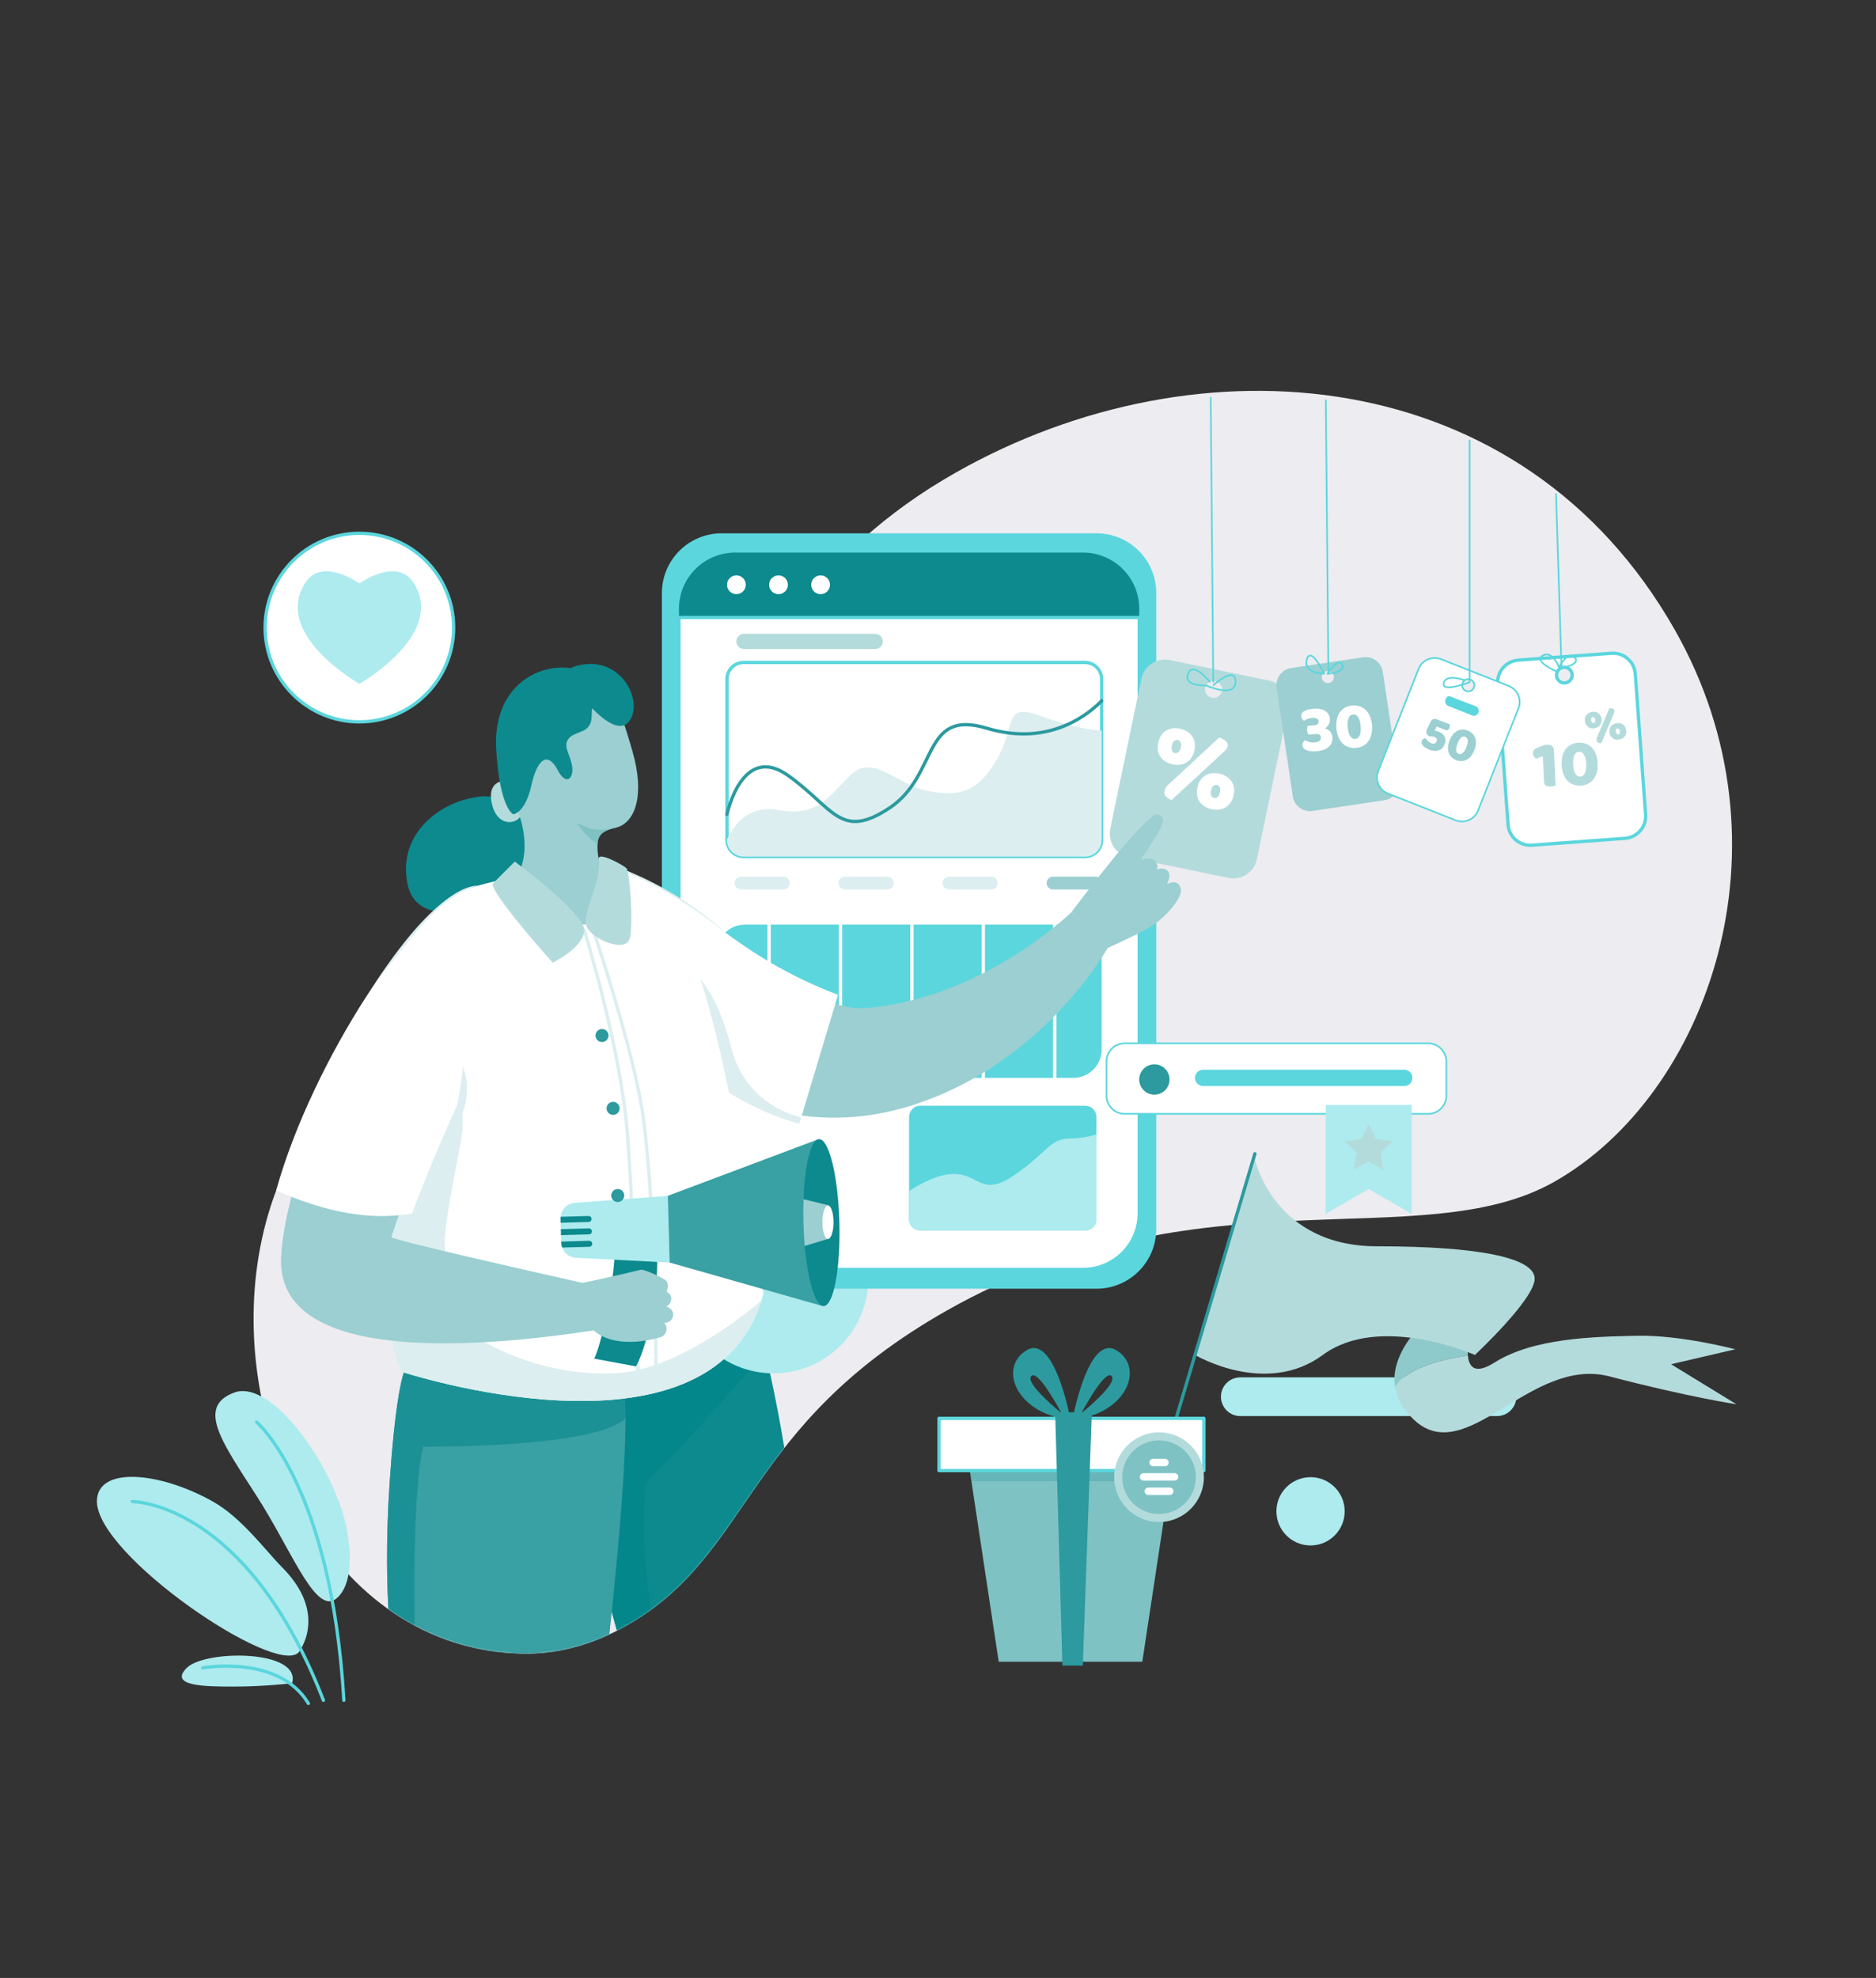 <?xml version="1.0" encoding="UTF-8"?> <svg xmlns="http://www.w3.org/2000/svg" width="1802" height="1900" viewBox="0 0 1802 1900" fill="none"><rect x="0" y="0" width="1802" height="1900" fill="#333333" stroke="none"/><path d="M502.402 1588.37C408.112 1586.68 335.64 1531.03 291.7 1453.47C212.756 1314.11 219.177 1089.58 400.344 986.935C474.951 944.669 608.204 935.451 611.064 933.829C696.166 885.618 641.406 610.694 918.277 453.834C1150.64 322.187 1461.91 345.842 1608.99 605.452C1726.13 812.198 1640.23 1051.78 1492.93 1135.23C1364.61 1207.93 1152.73 1121.06 909.319 1258.96C713.165 1370.1 723.035 1492.8 601.503 1561.65C571.175 1578.84 537.515 1589 502.402 1588.37Z" fill="#EDECF0"></path><mask id="mask0_354_27796" style="mask-type:alpha" maskUnits="userSpaceOnUse" x="243" y="375" width="1421" height="1214"><path d="M502.402 1588.37C408.112 1586.68 335.639 1531.02 291.699 1453.47C212.755 1314.11 219.176 1089.58 400.344 986.931C474.95 944.665 608.203 935.447 611.064 933.825C696.166 885.614 641.406 610.691 918.277 453.83C1150.64 322.184 1461.91 345.838 1608.99 605.449C1726.13 812.194 1640.23 1051.77 1492.93 1135.23C1364.61 1207.92 1152.73 1121.06 909.319 1258.96C713.165 1370.09 723.035 1492.79 601.503 1561.65C571.175 1578.84 537.514 1589 502.402 1588.37Z" fill="#EDECF0"></path></mask><g mask="url(#mask0_354_27796)"><path d="M771.233 1599.24L636.414 1596.01L600.774 1595.15C600.774 1595.15 551.283 1426.4 543.429 1347.84C646.435 1268.06 717.72 1234.21 717.72 1234.21C717.72 1234.21 725.337 1257.84 734.829 1297.97C750.498 1364.16 771.233 1475.25 771.233 1599.24Z" fill="#0C8A8E"></path><path d="M636.414 1596L600.774 1595.14C600.774 1595.14 551.283 1426.39 543.429 1347.83C646.435 1268.06 717.72 1234.21 717.72 1234.21C717.72 1234.21 725.337 1257.84 734.829 1297.96C710.819 1327.25 670.429 1374.34 619.875 1424.91C614.726 1501.14 626.61 1560.64 636.414 1596Z" fill="#04878B"></path><path d="M582.068 1599.24H378.859C378.859 1599.24 366.532 1538.8 374.378 1422.78C378.831 1356.87 384.368 1328.79 388.319 1316.83C391.329 1307.73 393.417 1307.96 393.417 1307.96C393.417 1307.96 541.919 1303.19 586.236 1323.95C592.5 1326.89 596.685 1330.34 598.073 1334.38C599.821 1339.47 600.628 1349.41 600.758 1362.59C601.446 1433.82 582.068 1599.24 582.068 1599.24Z" fill="#39A0A3"></path><path d="M406.594 1389.68C395.477 1431.9 398.095 1561.71 399.108 1599.24H378.859C378.859 1599.24 366.532 1538.81 374.378 1422.78C378.831 1356.87 384.368 1328.79 388.319 1316.83L586.236 1323.95C592.5 1326.89 596.685 1330.33 598.073 1334.38C599.821 1339.47 600.628 1349.41 600.758 1362.59C574.625 1386.83 456.515 1389.68 406.594 1389.68Z" fill="#1B9195"></path></g><path d="M280.537 1616.96C280.537 1616.96 253.06 1620.1 225.012 1620.1C196.965 1620.1 161.736 1619.79 179.35 1602.18C196.965 1584.57 289.752 1584.34 280.537 1616.96Z" fill="#ADEBEE"></path><path d="M319.165 1537.83C319.165 1537.83 343.407 1530.41 333.619 1471.7C323.831 1412.99 262.196 1323.95 225.021 1337.65C187.846 1351.35 214.256 1386.69 246.547 1437.03C278.838 1487.37 299.818 1543.28 319.165 1537.83Z" fill="#ADEBEE"></path><path d="M286.715 1587.41C286.715 1587.41 316.265 1551.06 271.094 1505.65C255.275 1489.74 232.301 1458 204.464 1442.35C152.822 1413.32 93.184 1408.38 93.093 1442.07C92.954 1493.93 263.801 1610.2 286.715 1587.41Z" fill="#ADEBEE"></path><path d="M310.661 1633.3C236.754 1442.35 127.159 1442.35 127.159 1442.35" stroke="#5BD6DD" stroke-width="3.164" stroke-linecap="round" stroke-linejoin="round"></path><path d="M246.539 1366.02C246.539 1366.02 318.191 1427 330.309 1633.3" stroke="#5BD6DD" stroke-width="3.164" stroke-linecap="round" stroke-linejoin="round"></path><path d="M194.652 1602.17C194.652 1602.17 267.602 1588.83 296.207 1636.27" stroke="#5BD6DD" stroke-width="3.164" stroke-linecap="round" stroke-linejoin="round"></path><path d="M743.025 1319.22C793.247 1319.22 833.961 1278.5 833.961 1228.28C833.961 1178.06 793.247 1137.34 743.025 1137.34C692.802 1137.34 652.088 1178.06 652.088 1228.28C652.088 1278.5 692.802 1319.22 743.025 1319.22Z" fill="#ADEBEE"></path><path d="M1053.25 512.297H693.183C661.48 512.297 635.78 537.997 635.78 569.701V1180.51C635.78 1212.21 661.48 1237.91 693.183 1237.91H1053.25C1084.96 1237.91 1110.66 1212.21 1110.66 1180.51V569.701C1110.66 537.997 1084.96 512.297 1053.25 512.297Z" fill="#5BD6DD"></path><path d="M1094.29 584.76C1094.29 570.45 1088.61 556.726 1078.49 546.608C1068.37 536.489 1054.64 530.805 1040.33 530.805H706.155C699.067 530.801 692.047 532.193 685.497 534.903C678.947 537.612 672.996 541.586 667.982 546.597C662.969 551.607 658.992 557.557 656.278 564.105C653.565 570.653 652.168 577.672 652.168 584.76V593.156H1094.29V584.76Z" fill="#0C8A8E"></path><path d="M652.168 593.145V1165.46C652.168 1179.77 657.853 1193.49 667.971 1203.61C678.09 1213.73 691.813 1219.41 706.123 1219.41H1040.3C1047.39 1219.42 1054.41 1218.02 1060.96 1215.31C1067.51 1212.6 1073.46 1208.63 1078.48 1203.62C1083.49 1198.61 1087.47 1192.66 1090.18 1186.11C1092.9 1179.56 1094.29 1172.55 1094.29 1165.46V593.145H652.168Z" fill="white" stroke="#5BD6DD" stroke-width="3.164" stroke-linecap="round" stroke-linejoin="round"></path><path d="M1030.91 888.172H715.528C700.455 888.172 688.236 900.391 688.236 915.464V1008.12C688.236 1023.19 700.455 1035.41 715.528 1035.41H1030.91C1045.98 1035.41 1058.2 1023.19 1058.2 1008.12V915.464C1058.2 900.391 1045.98 888.172 1030.91 888.172Z" fill="#5BD6DD"></path><path d="M738.754 888.172V1035.41" stroke="white" stroke-width="3.164" stroke-linecap="round" stroke-linejoin="round"></path><path d="M807.346 888.172V1035.41" stroke="white" stroke-width="3.164" stroke-linecap="round" stroke-linejoin="round"></path><path d="M875.933 888.172V1035.41" stroke="white" stroke-width="3.164" stroke-linecap="round" stroke-linejoin="round"></path><path d="M944.525 888.172V1035.41" stroke="white" stroke-width="3.164" stroke-linecap="round" stroke-linejoin="round"></path><path d="M1013.12 888.172V1035.41" stroke="white" stroke-width="3.164" stroke-linecap="round" stroke-linejoin="round"></path><path d="M752.37 842.09H711.818C708.411 842.09 705.648 844.852 705.648 848.259C705.648 851.667 708.411 854.429 711.818 854.429H752.37C755.778 854.429 758.54 851.667 758.54 848.259C758.54 844.852 755.778 842.09 752.37 842.09Z" fill="#DCEEEF"></path><path d="M852.26 842.09H811.708C808.301 842.09 805.539 844.852 805.539 848.259C805.539 851.667 808.301 854.429 811.708 854.429H852.26C855.668 854.429 858.43 851.667 858.43 848.259C858.43 844.852 855.668 842.09 852.26 842.09Z" fill="#DCEEEF"></path><path d="M952.146 842.09H911.594C908.187 842.09 905.424 844.852 905.424 848.259C905.424 851.667 908.187 854.429 911.594 854.429H952.146C955.553 854.429 958.316 851.667 958.316 848.259C958.316 844.852 955.553 842.09 952.146 842.09Z" fill="#DCEEEF"></path><path d="M1052.03 842.09H1011.48C1008.07 842.09 1005.31 844.852 1005.31 848.259C1005.31 851.667 1008.07 854.429 1011.48 854.429H1052.03C1055.44 854.429 1058.2 851.667 1058.2 848.259C1058.2 844.852 1055.44 842.09 1052.03 842.09Z" fill="#9BCFD1"></path><path d="M1053.16 1072.92V1171.21C1053.16 1174.07 1052.03 1176.8 1050.01 1178.82C1047.99 1180.84 1045.26 1181.97 1042.4 1181.97H883.985C881.131 1181.97 878.393 1180.84 876.375 1178.82C874.356 1176.8 873.221 1174.07 873.22 1171.21V1072.92C873.221 1070.07 874.356 1067.33 876.375 1065.31C878.393 1063.29 881.131 1062.16 883.985 1062.16H1042.39C1043.8 1062.16 1045.2 1062.43 1046.51 1062.97C1047.82 1063.51 1049 1064.31 1050.01 1065.31C1051.01 1066.31 1051.8 1067.49 1052.34 1068.8C1052.88 1070.11 1053.16 1071.51 1053.16 1072.92Z" fill="#5BD6DD"></path><path d="M1053.16 1089.79V1171.22C1053.16 1174.07 1052.03 1176.81 1050.01 1178.83C1047.99 1180.85 1045.26 1181.98 1042.4 1181.98H883.985C881.131 1181.98 878.393 1180.85 876.375 1178.83C874.356 1176.81 873.221 1174.07 873.22 1171.22V1144.14C884.333 1136.78 901.07 1127.72 916.161 1127.72C941.606 1127.72 942.583 1151.2 975.851 1127.72C1009.12 1104.24 1007.84 1093.47 1030.49 1093.47C1037.16 1093.47 1045.17 1091.95 1053.16 1089.79Z" fill="#ADEBEE"></path><path d="M1219.18 653.791L1123.76 634.017C1117.73 632.77 1111.46 633.966 1106.32 637.342C1101.18 640.718 1097.59 645.997 1096.34 652.019L1066.47 796.116C1065.85 799.098 1065.82 802.172 1066.39 805.164C1066.96 808.155 1068.12 811.005 1069.79 813.551C1071.46 816.097 1073.62 818.288 1076.13 820.001C1078.65 821.713 1081.48 822.912 1084.47 823.53L1179.89 843.304C1182.87 843.923 1185.95 843.948 1188.94 843.379C1191.93 842.809 1194.78 841.656 1197.32 839.985C1199.87 838.314 1202.06 836.158 1203.77 833.64C1205.49 831.122 1206.69 828.292 1207.31 825.31L1237.18 681.213C1237.8 678.231 1237.82 675.156 1237.25 672.164C1236.69 669.171 1235.53 666.32 1233.86 663.774C1232.19 661.227 1230.03 659.035 1227.51 657.322C1225 655.609 1222.16 654.409 1219.18 653.791ZM1165.68 670.401C1164.07 670.402 1162.49 669.924 1161.15 669.029C1159.81 668.133 1158.77 666.86 1158.15 665.37C1157.53 663.88 1157.37 662.24 1157.68 660.658C1158 659.076 1158.77 657.622 1159.91 656.481C1161.05 655.341 1162.51 654.564 1164.09 654.249C1165.67 653.934 1167.31 654.095 1168.8 654.712C1170.29 655.329 1171.56 656.374 1172.46 657.715C1173.36 659.056 1173.84 660.633 1173.84 662.246C1173.83 664.406 1172.97 666.475 1171.44 668.001C1169.92 669.527 1167.84 670.384 1165.68 670.385V670.401Z" fill="#B4DBDC"></path><path d="M1162.94 382.078L1165.4 654.813" stroke="#5BD6DD" stroke-width="1.582" stroke-linecap="round" stroke-linejoin="round"></path><path d="M1547.91 627.529L1458.37 634.114C1455.57 634.32 1452.84 635.075 1450.34 636.335C1447.83 637.596 1445.6 639.338 1443.77 641.461C1441.94 643.584 1440.54 646.048 1439.66 648.711C1438.78 651.373 1438.43 654.184 1438.64 656.981L1448.59 792.159C1448.79 794.956 1449.55 797.686 1450.81 800.191C1452.07 802.697 1453.81 804.929 1455.93 806.762C1458.06 808.594 1460.52 809.99 1463.18 810.869C1465.85 811.749 1468.66 812.096 1471.46 811.889L1560.96 805.301C1563.75 805.095 1566.48 804.341 1568.99 803.081C1571.49 801.82 1573.73 800.079 1575.56 797.955C1577.39 795.832 1578.79 793.368 1579.67 790.705C1580.55 788.042 1580.9 785.231 1580.69 782.434L1570.76 647.248C1570.34 641.604 1567.7 636.358 1563.41 632.66C1559.13 628.963 1553.55 627.118 1547.91 627.529ZM1504.72 655.743C1503.29 656.154 1501.77 656.133 1500.35 655.681C1498.94 655.229 1497.68 654.367 1496.76 653.204C1495.83 652.041 1495.27 650.629 1495.15 649.147C1495.02 647.666 1495.34 646.181 1496.06 644.88C1496.78 643.58 1497.87 642.522 1499.2 641.842C1500.52 641.161 1502.01 640.888 1503.49 641.057C1504.97 641.225 1506.36 641.829 1507.49 642.79C1508.63 643.751 1509.45 645.027 1509.86 646.457C1510.41 648.373 1510.17 650.427 1509.2 652.168C1508.24 653.91 1506.62 655.195 1504.7 655.743H1504.72Z" fill="white" stroke="#5BD6DD" stroke-width="3.164" stroke-linecap="round" stroke-linejoin="round"></path><path d="M1494.65 474.625L1499.93 642.323" stroke="#5BD6DD" stroke-width="1.582" stroke-linecap="round" stroke-linejoin="round"></path><path d="M1309.35 631.4L1240.22 641.71C1235.86 642.363 1231.94 644.722 1229.32 648.266C1226.69 651.811 1225.59 656.253 1226.24 660.614L1241.83 764.977C1242.48 769.338 1244.84 773.262 1248.39 775.886C1251.93 778.509 1256.37 779.616 1260.73 778.965L1329.85 768.659C1332.01 768.338 1334.09 767.595 1335.96 766.471C1337.83 765.348 1339.46 763.866 1340.76 762.111C1342.06 760.356 1343 758.362 1343.53 756.243C1344.06 754.124 1344.16 751.922 1343.84 749.763L1328.25 645.388C1327.93 643.227 1327.19 641.151 1326.06 639.278C1324.94 637.405 1323.46 635.772 1321.7 634.473C1319.94 633.173 1317.95 632.233 1315.83 631.706C1313.71 631.179 1311.51 631.075 1309.35 631.4ZM1277.46 655.817C1276.37 656.215 1275.2 656.283 1274.07 656.012C1272.95 655.74 1271.93 655.142 1271.15 654.293C1270.36 653.444 1269.85 652.381 1269.67 651.24C1269.49 650.098 1269.65 648.929 1270.14 647.88C1270.62 646.831 1271.41 645.949 1272.39 645.345C1273.38 644.742 1274.52 644.444 1275.67 644.489C1276.83 644.534 1277.94 644.921 1278.88 645.599C1279.81 646.278 1280.53 647.219 1280.93 648.303C1281.19 649.024 1281.32 649.79 1281.29 650.559C1281.26 651.327 1281.07 652.081 1280.75 652.779C1280.43 653.477 1279.97 654.105 1279.41 654.626C1278.84 655.147 1278.18 655.552 1277.46 655.817Z" fill="#9BCFD1"></path><path d="M1273.51 384.535L1275.97 647.442" stroke="#5BD6DD" stroke-width="1.582" stroke-linecap="round" stroke-linejoin="round"></path><path d="M1449.16 658.864L1384.18 633.202C1382.15 632.398 1379.98 632.002 1377.8 632.037C1375.61 632.073 1373.46 632.538 1371.45 633.407C1369.45 634.276 1367.64 635.532 1366.12 637.102C1364.6 638.673 1363.41 640.527 1362.61 642.559L1323.85 740.708C1323.05 742.739 1322.65 744.908 1322.69 747.092C1322.72 749.276 1323.19 751.431 1324.06 753.435C1324.93 755.438 1326.19 757.25 1327.76 758.768C1329.33 760.285 1331.18 761.478 1333.21 762.278L1398.21 787.94C1400.24 788.743 1402.41 789.138 1404.59 789.102C1406.77 789.066 1408.93 788.6 1410.93 787.731C1412.93 786.862 1414.74 785.607 1416.26 784.037C1417.78 782.468 1418.97 780.614 1419.77 778.583L1458.53 680.438C1459.33 678.406 1459.72 676.237 1459.69 674.053C1459.65 671.87 1459.18 669.715 1458.31 667.711C1457.44 665.708 1456.19 663.896 1454.62 662.378C1453.05 660.86 1451.2 659.666 1449.16 658.864ZM1409.33 664.037C1408.2 663.839 1407.14 663.307 1406.3 662.509C1405.47 661.711 1404.89 660.682 1404.63 659.554C1404.38 658.425 1404.47 657.247 1404.89 656.168C1405.3 655.09 1406.03 654.159 1406.98 653.495C1407.92 652.83 1409.05 652.461 1410.2 652.435C1411.36 652.408 1412.5 652.725 1413.47 653.346C1414.45 653.967 1415.22 654.863 1415.69 655.921C1416.15 656.979 1416.29 658.152 1416.09 659.291C1415.83 660.816 1414.96 662.172 1413.7 663.062C1412.43 663.952 1410.86 664.302 1409.33 664.037Z" fill="white" stroke="#5BD6DD" stroke-width="1.582" stroke-linecap="round" stroke-linejoin="round"></path><path d="M1411.64 423.027V655.339C1411.64 655.339 1384.45 665.732 1386.73 656.181C1389 646.63 1406.96 653.5 1406.96 653.5" stroke="#5BD6DD" stroke-width="1.582" stroke-linecap="round" stroke-linejoin="round"></path><path d="M456.22 765.963C456.22 765.963 473.992 761.142 490.326 772.448C506.659 783.755 531.06 822.84 500.738 847.791C470.417 872.742 399.959 896.716 391.152 847.791C382.344 798.866 424.494 770.669 456.22 765.963Z" fill="#0C8A8E"></path><path d="M490.793 749.677C490.793 749.677 467.436 746.039 472.205 770.716C476.975 795.394 497.627 792.804 501.494 781.236C505.362 769.668 490.793 749.677 490.793 749.677Z" fill="#B4DBDC"></path><path d="M1029.2 876.184C1029.2 876.184 946.444 957.545 834.286 968.12C817.577 969.702 802.019 965.459 777.796 955.07L743.026 1066.4C781.201 1075.94 825.649 1077.48 874.578 1062.2C1003.06 1022.09 1064.19 910.159 1064.19 910.159L1029.2 876.184Z" fill="#9BCFD1"></path><path d="M804.985 955.58L769.606 1073.4L767.771 1079.51C709.505 1063.34 665.464 1027.03 641.692 1003.49C628.804 990.73 621.875 981.737 621.875 981.737C621.875 981.737 582.928 830.957 613.289 842.738C670.843 865.055 705.214 917.891 804.985 955.58Z" fill="white"></path><path d="M769.606 1073.4L767.771 1079.51C709.505 1063.35 665.465 1027.03 641.692 1003.49L647.34 924.743C647.34 924.743 681.098 923.861 702.133 1005.56C713.266 1048.77 743.548 1066.39 769.606 1073.4Z" fill="#DCEEEF"></path><path d="M733.26 1242.7C732.675 1244.92 732.049 1247.09 731.382 1249.22C679.729 1414.24 385.857 1317.73 385.857 1317.73C385.857 1317.73 362.982 1293.03 371.485 1118.95C371.767 1113.25 372.081 1107.39 372.426 1101.37C384.911 884.95 444.083 856.009 444.083 856.009C444.083 856.009 467.594 843.923 561.643 831.833C655.691 819.743 687.345 941.736 733.26 1242.7Z" fill="white"></path><path d="M568.09 888.172C568.09 888.172 609.872 1010.97 618.189 1075.6C630.097 1168.15 630.097 1310.89 630.097 1310.89" stroke="#DCEEEF" stroke-width="3.164" stroke-linecap="round" stroke-linejoin="round"></path><path d="M561.188 893.43C561.188 893.43 595.713 1004.09 602.44 1086.93C609.167 1169.77 612.995 1323.07 612.995 1323.07" stroke="#DCEEEF" stroke-width="3.164" stroke-linecap="round" stroke-linejoin="round"></path><path d="M595.99 1318.67C648.624 1314.28 710.363 1267.65 731.394 1249.22C679.741 1414.24 385.869 1317.73 385.869 1317.73C385.869 1317.73 362.994 1293.03 371.497 1118.95L431.119 1037.36C431.119 1037.36 450.688 1054.48 442.371 1098.03C434.054 1141.57 427.014 1178.93 427.2 1192.45C427.283 1198.33 428.687 1262.66 450.688 1279.53C472.688 1296.41 531.401 1324.05 595.99 1318.67Z" fill="#DCEEEF"></path><path d="M375.875 1188.4C378.703 1179.48 382.084 1169.83 385.797 1159.85L284.99 1130.55C278.026 1155.44 270.82 1184.7 269.986 1208.83C266.134 1320.09 496.99 1289.57 580.171 1276.43L560.144 1232.47C501.942 1219.4 378.987 1191.51 375.875 1188.4Z" fill="#9BCFD1"></path><path d="M593.74 794.461H593.712C592.808 794.786 591.883 795.05 590.944 795.252C583.932 796.755 575.433 799.27 574.191 808.366C574.086 809.157 574.007 809.967 573.954 810.795C573.068 825.4 580.503 846.135 580.503 846.135C580.503 846.135 580.898 888.162 559.677 888.162C538.456 888.162 495.705 842.718 495.705 842.718C495.705 842.718 511.975 822.841 498.639 782.209C486.549 745.367 472.874 662.834 527.015 647.181C581.156 631.528 594.641 677.186 607.467 721.531C619.6 763.574 610.286 788.62 593.74 794.461Z" fill="#9BCFD1"></path><path d="M595.278 834.008C595.278 834.008 647.845 850.986 698.312 897.047C644.191 852.753 599.399 837.33 599.399 837.33L595.278 834.008Z" fill="#DCEEEF"></path><path d="M575.03 825.295C578.364 847.865 557.815 878.266 563.688 890.498C569.561 902.73 600.863 915.449 604.782 901.749C608.701 888.05 604.893 837.183 601.713 834.004C598.534 830.824 573.868 817.41 575.03 825.295Z" fill="#B4DBDC"></path><path d="M473.084 849.005L494.464 827.629C494.464 827.629 561.189 876.795 561.189 893.429C561.189 910.062 530.895 924.739 530.895 924.739C530.895 924.739 473.084 860.355 473.084 849.005Z" fill="#B4DBDC"></path><path d="M444.629 1049.66C444.629 1049.66 417.819 1106.61 395.85 1165.65C354.669 1173 310.846 1163.76 265.248 1143.41C300.884 1016.34 399.9 870.653 447.037 853.742L444.629 1049.66Z" fill="white"></path><path d="M493.074 782.218C493.074 782.218 504.492 781.008 510.361 754.59C516.23 728.172 526.354 722.125 535.359 739.214C544.364 756.302 551.692 746.759 549.371 735.018C547.049 723.276 539.958 715.694 547.053 708.6C554.148 701.505 568.334 704.688 568.334 687.319C568.334 669.949 579.075 645.106 546.076 641.574C513.078 638.042 473.178 662.613 476.603 719.851C480.028 777.088 493.074 782.218 493.074 782.218Z" fill="#0C8A8E"></path><path d="M558.969 669.145C558.969 669.145 590.607 710.555 604.295 692.945C617.982 675.334 599.225 633.255 561.187 638.151C523.15 643.047 558.969 669.145 558.969 669.145Z" fill="#0C8A8E"></path><path d="M593.713 794.468C592.809 794.792 591.884 795.057 590.945 795.259C583.933 796.762 575.434 799.277 574.192 808.373C574.087 809.164 574.008 809.973 573.955 810.801C562.352 803.56 554.798 791.28 554.636 791.027L565.5 795.275C576.114 799.423 592.981 794.674 593.713 794.468Z" fill="#7FC2C4"></path><path d="M1029.2 876.185C1029.2 876.185 1101.02 779.688 1112.11 782.31C1123.2 784.932 1113.42 799.051 1104.29 812.901C1097.17 823.681 1095.16 826.667 1095.16 826.667C1095.16 826.667 1104.61 822.206 1109.07 826.667C1113.53 831.128 1111.24 835.368 1111.24 835.368C1111.24 835.368 1117.36 832.35 1121.6 836.59C1125.84 840.829 1120.81 849.285 1120.81 849.285C1120.81 849.285 1132.33 842.815 1134.29 854.501C1135.69 862.865 1117.94 883.731 1101.24 892.554C1081.78 902.836 1062.97 911.035 1062.97 911.035L1029.2 876.185Z" fill="#9BCFD1"></path><path d="M1371.84 1002.21H1080.28C1070.64 1002.21 1062.83 1010.02 1062.83 1019.66V1052.5C1062.83 1062.14 1070.64 1069.95 1080.28 1069.95H1371.84C1381.48 1069.95 1389.29 1062.14 1389.29 1052.5V1019.66C1389.29 1010.02 1381.48 1002.21 1371.84 1002.21Z" fill="white" stroke="#5BD6DD" stroke-width="1.582" stroke-linecap="round" stroke-linejoin="round"></path><path d="M1437.94 1323.07H1191.37C1181.1 1323.07 1172.78 1331.4 1172.78 1341.67C1172.78 1351.93 1181.1 1360.26 1191.37 1360.26H1437.94C1448.21 1360.26 1456.53 1351.93 1456.53 1341.67C1456.53 1331.4 1448.21 1323.07 1437.94 1323.07Z" fill="#ADEBEE"></path><path d="M610.851 1312.54L570.845 1305.11C580.336 1283.98 591.042 1223.17 590.729 1194.82L630.736 1202.24C633.785 1229.27 623.641 1290.25 610.851 1312.54Z" fill="#0C8A8E"></path><path d="M641.471 1148.72L643.235 1212.81L553.228 1208.16C549.482 1207.97 545.946 1206.38 543.327 1203.69C540.707 1201.01 539.198 1197.43 539.101 1193.68L538.469 1170.7C538.354 1166.87 539.724 1163.15 542.291 1160.3C544.858 1157.45 548.425 1155.71 552.247 1155.43L641.471 1148.72Z" fill="#ADEBEE"></path><path d="M641.47 1148.69L786.009 1094.35L790.423 1254.65L643.234 1212.79L641.47 1148.69Z" fill="#39A0A3"></path><path d="M568.254 1170.86C568.265 1171.24 568.202 1171.61 568.067 1171.97C567.932 1172.32 567.729 1172.64 567.469 1172.92C567.21 1173.19 566.898 1173.41 566.553 1173.57C566.208 1173.72 565.836 1173.8 565.458 1173.81L538.566 1174.55L538.463 1170.68C538.444 1170.05 538.465 1169.42 538.526 1168.8L565.296 1168.06C565.674 1168.05 566.05 1168.12 566.403 1168.25C566.757 1168.39 567.08 1168.59 567.355 1168.85C567.63 1169.11 567.851 1169.42 568.005 1169.76C568.159 1170.11 568.244 1170.48 568.254 1170.86Z" fill="#0C8A8E"></path><path d="M568.583 1182.77C568.594 1183.15 568.53 1183.52 568.396 1183.88C568.261 1184.23 568.058 1184.55 567.798 1184.83C567.539 1185.1 567.227 1185.32 566.882 1185.48C566.537 1185.63 566.165 1185.71 565.787 1185.72L538.894 1186.46L538.736 1180.71L565.629 1179.97C566.006 1179.96 566.382 1180.03 566.735 1180.16C567.088 1180.3 567.411 1180.5 567.685 1180.76C567.96 1181.02 568.18 1181.33 568.334 1181.68C568.488 1182.02 568.573 1182.39 568.583 1182.77Z" fill="#0C8A8E"></path><path d="M568.912 1194.68C568.923 1195.06 568.86 1195.44 568.725 1195.79C568.59 1196.14 568.387 1196.47 568.127 1196.74C567.868 1197.02 567.556 1197.24 567.211 1197.39C566.866 1197.54 566.494 1197.63 566.116 1197.64L539.991 1198.36C539.443 1196.85 539.143 1195.26 539.101 1193.66L539.069 1192.63L565.962 1191.89C566.724 1191.87 567.463 1192.15 568.016 1192.68C568.569 1193.2 568.891 1193.92 568.912 1194.68Z" fill="#0C8A8E"></path><path d="M791.199 1254.58C800.736 1254.31 807.477 1218.22 806.256 1173.95C805.035 1129.69 796.314 1094.01 786.778 1094.28C777.241 1094.54 770.5 1130.64 771.721 1174.9C772.941 1219.17 781.662 1254.84 791.199 1254.58Z" fill="#0C8A8E"></path><path d="M559.563 1232.33C559.563 1232.33 596.148 1224.61 615.665 1219.64C617.967 1219.06 637.092 1227.11 640.09 1230.52C642.463 1233.22 641.316 1238.03 640.394 1240.83C641.059 1241.17 643.629 1242.57 644.503 1245.46C645.532 1248.87 643.772 1252.98 640.011 1255.24C644.025 1255.97 646.821 1259.52 646.635 1263.28C646.422 1267.49 642.53 1270.98 637.958 1270.62C639.037 1271.77 639.777 1273.19 640.094 1274.73C640.412 1276.28 640.296 1277.88 639.758 1279.36C639.221 1280.84 638.283 1282.14 637.049 1283.12C635.815 1284.11 634.334 1284.72 632.77 1284.91C632.77 1284.91 595.124 1296.91 572.329 1279.7C549.672 1261.85 559.563 1232.33 559.563 1232.33Z" fill="#9BCFD1"></path><path d="M439.287 1061.27C439.287 1061.27 444.187 1035.73 444.629 1024.64C456.545 1054.97 437.305 1084.98 437.305 1084.98L439.287 1061.27Z" fill="#DCEEEF"></path><path d="M458.969 850.811C458.969 850.811 424.716 845.67 360.071 944.781C398.433 896.9 421.165 861.691 458.969 850.811Z" fill="#DCEEEF"></path><path d="M1410.01 1301.84L1410.04 1302.19C1390.1 1304.64 1351.05 1313.27 1340.04 1332.41C1333.83 1294.52 1377.71 1261.16 1377.71 1261.16L1412.67 1278.68C1412.67 1278.68 1409.22 1291.48 1410.01 1301.84Z" fill="#8EC9CB"></path><path d="M1667.97 1348.92C1667.97 1348.92 1622.15 1342.07 1546.04 1322.16C1469.93 1302.25 1408.33 1411.88 1357.71 1363.37C1346.99 1353.08 1341.7 1342.59 1340.04 1332.4C1351.05 1313.26 1390.1 1304.63 1410.04 1302.19C1410.97 1312.91 1416.57 1320.84 1435.5 1308.86C1472.84 1285.23 1530.88 1283.99 1572.62 1283.1C1614.36 1282.21 1666.85 1296.1 1666.85 1296.1L1605.15 1310.46L1667.97 1348.92Z" fill="#B4DBDC"></path><path d="M1205.39 1113.68C1205.39 1113.68 1223.4 1197.17 1322.68 1197.17C1421.96 1197.17 1474.15 1208.5 1474.15 1228.28C1474.15 1248.05 1416.74 1301.54 1416.74 1301.54C1416.74 1301.54 1325.42 1261.09 1270.62 1301.54C1215.83 1341.99 1147.88 1301.54 1147.88 1301.54L1205.39 1113.68Z" fill="#B4DBDC"></path><path d="M1162.02 654.949C1162.02 654.949 1146.03 634.586 1141.14 647.13C1136.25 659.675 1158.49 658.401 1158.49 658.401C1158.49 658.401 1186.8 671.092 1186.8 654.949C1186.8 638.805 1165.68 658.045 1165.68 658.045" stroke="#5BD6DD" stroke-width="1.582" stroke-linecap="round" stroke-linejoin="round"></path><path d="M1271.93 647.128C1271.93 647.128 1259.21 619.895 1255.3 633.512C1251.38 647.128 1271.93 647.128 1271.93 647.128Z" stroke="#5BD6DD" stroke-width="1.582" stroke-linecap="round" stroke-linejoin="round"></path><path d="M1275.1 647.126C1275.1 647.126 1292.8 646.18 1289.22 638.425C1285.63 630.67 1275.1 647.126 1275.1 647.126Z" stroke="#5BD6DD" stroke-width="1.582" stroke-linecap="round" stroke-linejoin="round"></path><path d="M1494.04 644.48C1494.04 644.48 1472.51 634.945 1481.97 629.693C1491.43 624.441 1497.53 641.004 1497.53 641.004C1497.53 641.004 1505.74 624.643 1512.31 631.208C1518.87 637.773 1502.64 641.004 1502.64 641.004" stroke="#5BD6DD" stroke-width="1.582" stroke-linecap="round" stroke-linejoin="round"></path><path d="M1147.25 720.94C1146.05 726.311 1143.49 730.14 1139.59 732.429C1135.69 734.717 1131.2 735.288 1126.12 734.141C1120.96 732.981 1117.12 730.538 1114.61 726.813C1112.1 723.087 1111.44 718.538 1112.65 713.165C1113.84 707.865 1116.37 704.069 1120.23 701.775C1124.1 699.481 1128.61 698.913 1133.77 700.071C1138.85 701.215 1142.67 703.654 1145.22 707.387C1147.76 711.12 1148.44 715.638 1147.25 720.94ZM1125.65 716.087C1125.17 718.236 1125.23 719.922 1125.82 721.146C1126.06 721.707 1126.43 722.204 1126.9 722.594C1127.37 722.985 1127.93 723.258 1128.53 723.392C1129.13 723.526 1129.75 723.517 1130.34 723.366C1130.93 723.215 1131.48 722.926 1131.94 722.522C1133 721.673 1133.77 720.171 1134.25 718.017C1134.72 715.942 1134.65 714.309 1134.05 713.117C1133.8 712.566 1133.42 712.081 1132.95 711.7C1132.48 711.318 1131.92 711.05 1131.33 710.917C1130.74 710.784 1130.12 710.789 1129.53 710.932C1128.94 711.075 1128.39 711.352 1127.93 711.741C1126.88 712.564 1126.12 714.012 1125.65 716.087ZM1171.19 708.364C1173.38 709.179 1175.43 710.344 1177.25 711.812C1178.93 713.207 1179.66 714.744 1179.43 716.424C1179.13 717.65 1178.57 718.796 1177.77 719.777C1176.84 720.956 1175.8 722.045 1174.67 723.032L1125.39 768.512C1123.42 767.79 1121.62 766.673 1120.09 765.23C1118.77 763.911 1118.22 762.415 1118.44 760.741C1118.7 759.606 1119.04 758.494 1119.47 757.415C1120.07 756.108 1120.93 754.938 1122 753.974L1171.19 708.364ZM1184.88 764.047C1183.67 769.423 1181.11 773.252 1177.22 775.536C1173.32 777.819 1168.83 778.39 1163.73 777.248C1158.58 776.088 1154.74 773.647 1152.23 769.924C1149.71 766.201 1149.06 761.652 1150.27 756.276C1151.46 750.971 1153.99 747.173 1157.85 744.882C1161.72 742.591 1166.23 742.024 1171.39 743.182C1176.47 744.326 1180.3 746.763 1182.86 750.494C1185.42 754.225 1186.09 758.742 1184.88 764.047ZM1163.27 759.195C1162.79 761.346 1162.84 763.033 1163.43 764.257C1163.68 764.818 1164.05 765.315 1164.52 765.705C1164.99 766.096 1165.55 766.369 1166.15 766.503C1166.74 766.637 1167.36 766.629 1167.96 766.477C1168.55 766.326 1169.1 766.037 1169.56 765.633C1170.61 764.779 1171.38 763.276 1171.87 761.124C1172.34 759.05 1172.27 757.418 1171.67 756.228C1171.42 755.677 1171.04 755.192 1170.57 754.811C1170.09 754.429 1169.54 754.161 1168.95 754.028C1168.36 753.895 1167.74 753.9 1167.15 754.043C1166.56 754.186 1166.01 754.463 1165.55 754.852C1164.5 755.672 1163.74 757.12 1163.27 759.195Z" fill="white"></path><path d="M1538.28 690.036C1538.78 692.488 1538.44 694.553 1537.24 696.229C1536.05 697.906 1534.29 698.981 1531.97 699.453C1529.62 699.935 1527.57 699.637 1525.84 698.559C1524.1 697.48 1522.98 695.715 1522.48 693.263C1521.98 690.843 1522.32 688.797 1523.5 687.125C1524.67 685.454 1526.44 684.377 1528.8 683.894C1531.12 683.42 1533.16 683.719 1534.91 684.792C1536.66 685.865 1537.79 687.613 1538.28 690.036ZM1528.42 692.053C1528.62 693.034 1528.96 693.722 1529.43 694.122C1529.63 694.308 1529.88 694.444 1530.15 694.518C1530.42 694.591 1530.7 694.6 1530.97 694.544C1531.24 694.489 1531.5 694.369 1531.72 694.196C1531.94 694.023 1532.11 693.801 1532.23 693.548C1532.49 693 1532.53 692.234 1532.34 691.25C1532.24 690.498 1531.89 689.802 1531.35 689.273C1531.14 689.093 1530.89 688.964 1530.62 688.894C1530.36 688.825 1530.08 688.818 1529.81 688.873C1529.54 688.928 1529.28 689.045 1529.07 689.214C1528.85 689.382 1528.67 689.599 1528.55 689.846C1528.27 690.368 1528.23 691.104 1528.42 692.053ZM1545.87 680.359C1546.93 680.286 1548 680.387 1549.03 680.659C1549.99 680.924 1550.57 681.427 1550.79 682.162C1550.9 682.727 1550.88 683.308 1550.73 683.863C1550.56 684.526 1550.34 685.172 1550.05 685.793L1538.09 713.872C1537.14 713.937 1536.18 713.811 1535.28 713.5C1534.92 713.384 1534.59 713.181 1534.33 712.909C1534.06 712.638 1533.87 712.306 1533.76 711.942C1533.65 711.421 1533.59 710.891 1533.57 710.36C1533.57 709.707 1533.71 709.06 1533.97 708.462L1545.87 680.359ZM1561.93 700.924C1562.42 703.376 1562.08 705.44 1560.89 707.117C1559.7 708.794 1557.94 709.868 1555.62 710.34C1553.26 710.823 1551.21 710.525 1549.48 709.446C1547.74 708.368 1546.62 706.603 1546.12 704.151C1545.63 701.731 1545.97 699.685 1547.14 698.013C1548.32 696.341 1550.08 695.264 1552.44 694.782C1554.76 694.307 1556.8 694.607 1558.55 695.68C1560.31 696.753 1561.43 698.494 1561.93 700.904V700.924ZM1552.06 702.937C1552.26 703.918 1552.6 704.61 1553.07 705.005C1553.28 705.194 1553.52 705.332 1553.79 705.406C1554.06 705.48 1554.34 705.489 1554.61 705.432C1554.89 705.377 1555.14 705.258 1555.36 705.084C1555.58 704.911 1555.75 704.689 1555.87 704.436C1556.14 703.886 1556.19 703.119 1555.99 702.134C1555.78 701.149 1555.46 700.52 1554.99 700.157C1554.78 699.976 1554.53 699.845 1554.27 699.775C1554 699.705 1553.72 699.697 1553.45 699.753C1553.18 699.808 1552.93 699.924 1552.71 700.093C1552.49 700.262 1552.31 700.478 1552.19 700.726C1551.91 701.228 1551.86 701.968 1552.06 702.917V702.937Z" fill="#B4DBDC"></path><path d="M1261.55 680.861C1266.43 680.449 1270.24 681.147 1272.96 682.953C1275.69 684.759 1277.19 687.361 1277.47 690.759C1277.69 692.62 1277.27 694.499 1276.29 696.094C1275.39 697.548 1274.16 698.768 1272.7 699.654C1273.6 699.909 1274.47 700.266 1275.3 700.717C1276.12 701.177 1276.86 701.766 1277.5 702.462C1278.18 703.215 1278.74 704.08 1279.13 705.02C1279.58 706.147 1279.84 707.338 1279.92 708.548C1280.09 710.256 1279.83 711.98 1279.15 713.559C1278.47 715.09 1277.45 716.448 1276.18 717.533C1274.76 718.734 1273.13 719.666 1271.37 720.282C1269.34 721.006 1267.23 721.454 1265.09 721.615C1260.67 721.986 1257.28 721.651 1254.92 720.61C1252.56 719.569 1251.3 718.09 1251.14 716.173C1251.03 715.127 1251.23 714.069 1251.72 713.139C1252.17 712.297 1252.82 711.571 1253.6 711.02C1254.74 711.648 1255.93 712.177 1257.16 712.602C1258.64 713.129 1260.53 713.302 1262.82 713.12C1264.99 712.938 1266.56 712.42 1267.54 711.565C1268 711.194 1268.36 710.713 1268.59 710.167C1268.82 709.621 1268.91 709.026 1268.85 708.437C1268.84 707.901 1268.7 707.376 1268.44 706.905C1268.18 706.435 1267.82 706.034 1267.37 705.736C1266.49 705.167 1265.03 704.968 1262.98 705.139L1256.99 705.645C1256.62 705.135 1256.31 704.578 1256.08 703.988C1255.79 703.22 1255.61 702.412 1255.56 701.592C1255.47 700.744 1255.49 699.889 1255.63 699.049C1255.74 698.406 1255.96 697.789 1256.28 697.225L1262.28 696.723C1265.34 696.46 1266.77 695.161 1266.57 692.828C1266.53 692.293 1266.36 691.777 1266.06 691.329C1265.76 690.882 1265.36 690.518 1264.88 690.273C1263.84 689.674 1262.35 689.458 1260.39 689.624C1258.84 689.727 1257.31 690.061 1255.85 690.617C1254.73 691.04 1253.67 691.638 1252.73 692.389C1251.97 691.947 1251.31 691.358 1250.78 690.657C1250.23 689.901 1249.91 689.003 1249.86 688.07C1249.68 685.942 1250.66 684.287 1252.78 683.103C1254.91 681.919 1257.83 681.172 1261.55 680.861Z" fill="white"></path><path d="M1315.84 687.982C1314.9 685.704 1313.51 683.637 1311.76 681.903C1310.13 680.325 1308.17 679.138 1306.01 678.435C1301.44 677.025 1296.51 677.441 1292.24 679.594C1290.23 680.648 1288.49 682.146 1287.15 683.976C1285.71 685.974 1284.7 688.245 1284.18 690.647C1283 696.482 1283.5 702.533 1285.65 708.088C1286.56 710.383 1287.94 712.465 1289.69 714.206C1291.32 715.785 1293.29 716.97 1295.44 717.67C1297.71 718.396 1300.11 718.654 1302.48 718.43C1304.83 718.254 1307.12 717.601 1309.22 716.512C1311.23 715.458 1312.97 713.961 1314.31 712.134C1315.75 710.116 1316.77 707.83 1317.31 705.411C1317.97 702.511 1318.15 699.525 1317.85 696.568C1317.65 693.616 1316.97 690.716 1315.84 687.982ZM1306.05 706.34C1305.14 708.494 1303.69 709.654 1301.7 709.82C1299.71 709.986 1298.11 709.085 1296.88 707.115C1295.67 705.143 1294.9 702.285 1294.59 698.541C1294.27 694.797 1294.55 691.862 1295.42 689.734C1296.29 687.606 1297.72 686.458 1299.72 686.289C1301.72 686.12 1303.34 687.012 1304.6 688.963C1305.86 690.908 1306.65 693.753 1306.98 697.497C1307.3 701.241 1306.99 704.193 1306.05 706.352V706.34Z" fill="white"></path><path d="M1373 720.097C1371.76 719.623 1370.56 719.036 1369.42 718.341C1368.49 717.784 1367.65 717.094 1366.92 716.293C1366.33 715.648 1365.9 714.875 1365.65 714.034C1365.45 713.247 1365.5 712.414 1365.81 711.661C1366.08 710.894 1366.62 710.251 1367.34 709.854C1367.99 709.488 1368.71 709.248 1369.45 709.146C1370.04 710.097 1370.72 710.987 1371.48 711.804C1372.42 712.743 1373.56 713.458 1374.81 713.896C1376.2 714.438 1377.31 714.513 1378.15 714.125C1378.55 713.937 1378.92 713.671 1379.22 713.342C1379.53 713.013 1379.76 712.627 1379.92 712.207C1380.25 711.434 1380.27 710.562 1379.97 709.775C1379.67 709.012 1378.89 708.379 1377.62 707.885C1376.95 707.601 1376.24 707.428 1375.51 707.371C1374.81 707.341 1374.1 707.356 1373.4 707.414C1371.98 706.789 1370.98 705.949 1370.42 704.895C1369.86 703.84 1369.87 702.559 1370.46 701.051L1370.59 700.719C1370.65 700.584 1370.77 700.323 1370.96 699.928L1374.12 693.39C1374.58 692.283 1375.42 691.378 1376.49 690.84C1377.5 690.376 1378.63 690.393 1379.9 690.891L1392.69 695.878C1392.74 696.375 1392.75 696.875 1392.71 697.373C1392.68 697.987 1392.54 698.592 1392.32 699.164C1391.88 700.288 1391.31 700.987 1390.63 701.264C1389.92 701.541 1389.14 701.528 1388.44 701.229L1379.92 697.903L1377.98 701.956C1378.6 702.028 1379.22 702.115 1379.85 702.221C1380.62 702.375 1381.38 702.603 1382.11 702.902C1383.49 703.403 1384.75 704.165 1385.84 705.148C1386.72 705.95 1387.41 706.942 1387.85 708.05C1388.29 709.157 1388.47 710.35 1388.38 711.539C1388.3 712.779 1388.02 713.999 1387.56 715.154C1387.1 716.349 1386.43 717.454 1385.58 718.416C1384.73 719.377 1383.67 720.127 1382.48 720.607C1381.15 721.122 1379.72 721.358 1378.29 721.299C1376.47 721.211 1374.68 720.804 1373 720.097Z" fill="#9BCFD1"></path><path d="M1416.18 720.585C1415.41 722.658 1414.3 724.593 1412.92 726.315C1411.77 727.752 1410.34 728.943 1408.71 729.815C1407.22 730.596 1405.56 731.026 1403.88 731.073C1402.12 731.113 1400.37 730.797 1398.74 730.144C1397.08 729.515 1395.57 728.558 1394.29 727.332C1393.08 726.155 1392.15 724.717 1391.58 723.128C1390.98 721.391 1390.74 719.55 1390.88 717.718C1391.04 715.512 1391.55 713.347 1392.39 711.299C1393.15 709.234 1394.24 707.304 1395.62 705.58C1396.76 704.149 1398.18 702.963 1399.79 702.092C1401.28 701.311 1402.94 700.881 1404.63 700.835C1406.4 700.799 1408.16 701.122 1409.8 701.784C1411.46 702.409 1412.96 703.364 1414.23 704.592C1415.45 705.767 1416.37 707.205 1416.94 708.796C1417.54 710.529 1417.79 712.364 1417.68 714.194C1417.52 716.391 1417.02 718.55 1416.18 720.585ZM1408.59 717.623C1409.6 715.015 1410.01 712.856 1409.81 711.145C1409.62 709.434 1408.82 708.305 1407.44 707.76C1406.05 707.214 1404.71 707.51 1403.43 708.649C1402.16 709.788 1401.01 711.659 1399.99 714.261C1398.97 716.863 1398.55 719.024 1398.72 720.743C1398.88 722.462 1399.66 723.592 1401.05 724.132C1402.44 724.673 1403.79 724.375 1405.1 723.239C1406.42 722.102 1407.58 720.237 1408.59 717.643V717.623Z" fill="#9BCFD1"></path><path d="M1481.97 726.423L1475.6 728.725C1474.85 728.253 1474.17 727.674 1473.58 727.005C1472.9 726.257 1472.52 725.197 1472.46 723.817C1472.34 721.236 1473.83 719.355 1476.93 718.174L1484.05 715.405L1486.42 715.295C1488.27 715.21 1489.76 715.682 1490.89 716.711C1492.02 717.735 1492.62 719.178 1492.71 721.029L1494.26 754.692C1493.78 754.798 1493.09 754.948 1492.18 755.143C1491.25 755.337 1490.31 755.456 1489.37 755.499C1488.52 755.546 1487.66 755.521 1486.81 755.424C1486.12 755.353 1485.45 755.117 1484.87 754.736C1484.32 754.351 1483.88 753.823 1483.6 753.209C1483.25 752.387 1483.07 751.504 1483.06 750.611L1481.97 726.423Z" fill="#B4DBDC"></path><path d="M1534.67 733.192C1534.85 736.192 1534.55 739.202 1533.78 742.106C1533.14 744.522 1532.02 746.786 1530.49 748.762C1529.07 750.558 1527.25 752.004 1525.18 752.99C1523.03 754.01 1520.68 754.581 1518.3 754.667C1515.9 754.805 1513.49 754.452 1511.23 753.631C1509.07 752.842 1507.13 751.57 1505.55 749.913C1503.85 748.088 1502.54 745.935 1501.7 743.586C1499.75 737.892 1499.47 731.761 1500.88 725.912C1501.51 723.506 1502.62 721.252 1504.14 719.287C1505.57 717.492 1507.38 716.046 1509.45 715.06C1511.63 714.037 1513.99 713.466 1516.4 713.383C1518.78 713.25 1521.16 713.602 1523.41 714.419C1525.56 715.212 1527.5 716.484 1529.09 718.14C1530.78 719.96 1532.1 722.101 1532.97 724.436C1534 727.244 1534.58 730.201 1534.67 733.192ZM1523.62 733.703C1523.44 729.911 1522.76 727.011 1521.56 725.002C1520.37 722.993 1518.76 722.031 1516.73 722.115C1514.71 722.21 1513.22 723.315 1512.26 725.429C1511.3 727.544 1510.9 730.498 1511.07 734.292C1511.25 738.08 1511.9 740.995 1513.05 743.036C1514.19 745.076 1515.78 746.051 1517.81 745.958C1519.84 745.866 1521.35 744.75 1522.35 742.609C1523.36 740.468 1523.78 737.499 1523.62 733.703Z" fill="#B4DBDC"></path><path d="M1108.84 1051.51C1116.88 1051.51 1123.41 1044.99 1123.41 1036.94C1123.41 1028.89 1116.88 1022.37 1108.84 1022.37C1100.79 1022.37 1094.27 1028.89 1094.27 1036.94C1094.27 1044.99 1100.79 1051.51 1108.84 1051.51Z" fill="#2C9A9E"></path><path d="M1348.9 1027.57H1155.65C1151.33 1027.57 1147.82 1031.07 1147.82 1035.4V1035.4C1147.82 1039.72 1151.33 1043.23 1155.65 1043.23H1348.9C1353.22 1043.23 1356.73 1039.72 1356.73 1035.4V1035.4C1356.73 1031.07 1353.22 1027.57 1348.9 1027.57Z" fill="#5BD6DD"></path><path d="M1355.91 1165.98L1314.66 1142.09L1273.4 1165.98V1061.38H1355.91V1165.98Z" fill="#ADEBEE"></path><path d="M1314.66 1079.63L1321.77 1094.04L1337.67 1096.35L1326.16 1107.57L1328.88 1123.41L1314.66 1115.93L1300.43 1123.41L1303.15 1107.57L1291.64 1096.35L1307.54 1094.04L1314.66 1079.63Z" fill="#B4DBDC"></path><path d="M1205.4 1108.25L1061.07 1593.3" stroke="#2C9A9E" stroke-width="3.164" stroke-linecap="round" stroke-linejoin="round"></path><path d="M345.198 693.406C395.209 693.406 435.751 652.864 435.751 602.853C435.751 552.843 395.209 512.301 345.198 512.301C295.187 512.301 254.646 552.843 254.646 602.853C254.646 652.864 295.187 693.406 345.198 693.406Z" fill="white" stroke="#5BD6DD" stroke-width="3.164" stroke-linecap="round" stroke-linejoin="round"></path><path d="M397.564 560.345C382.86 536.703 351.953 555.86 345.198 560.459C338.444 555.86 307.537 536.703 292.833 560.345C264.054 606.616 334.52 650.617 345.198 656.928C355.876 650.617 426.343 606.624 397.564 560.345Z" fill="#ADEBEE"></path><path d="M1027.24 1358.95C1027.24 1358.95 1012.24 1281.33 986.145 1296.98C960.051 1312.63 974.403 1353.08 1018.76 1362.21V1356.67C1018.76 1356.67 983.863 1328.63 990.713 1321.78C997.562 1314.93 1021.16 1360.26 1021.16 1360.26L1027.24 1358.95Z" fill="#2C9A9E"></path><path d="M1031.15 1358.95C1031.15 1358.95 1046.16 1281.33 1072.25 1296.98C1098.35 1312.63 1083.99 1353.08 1039.64 1362.21V1356.67C1039.64 1356.67 1074.53 1328.63 1067.68 1321.78C1060.83 1314.93 1037.23 1360.26 1037.23 1360.26L1031.15 1358.95Z" fill="#2C9A9E"></path><path d="M1127.17 1398.49H929.395L933.088 1422.88H1123.48L1127.17 1398.49Z" fill="#66B5B8"></path><path d="M933.088 1422.88L959.328 1596.26H1097.24L1123.48 1422.88H933.088Z" fill="#7FC2C4"></path><path d="M1156.4 1362.45H902V1412.61H1156.4V1362.45Z" fill="white" stroke="#5BD6DD" stroke-width="3.164" stroke-linecap="round" stroke-linejoin="round"></path><path d="M1013.54 1356.66L1020.5 1599.95L1040.1 1599.93L1048.77 1356.66H1013.54Z" fill="#2C9A9E"></path><path d="M578.269 1000.97C581.729 1000.97 584.534 998.165 584.534 994.706C584.534 991.246 581.729 988.441 578.269 988.441C574.81 988.441 572.005 991.246 572.005 994.706C572.005 998.165 574.81 1000.97 578.269 1000.97Z" fill="#2C9A9E"></path><path d="M588.923 1070.95C592.383 1070.95 595.187 1068.14 595.187 1064.68C595.187 1061.22 592.383 1058.42 588.923 1058.42C585.463 1058.42 582.659 1061.22 582.659 1064.68C582.659 1068.14 585.463 1070.95 588.923 1070.95Z" fill="#2C9A9E"></path><path d="M593.36 1154.66C596.82 1154.66 599.624 1151.85 599.624 1148.39C599.624 1144.93 596.82 1142.13 593.36 1142.13C589.9 1142.13 587.096 1144.93 587.096 1148.39C587.096 1151.85 589.9 1154.66 593.36 1154.66Z" fill="#2C9A9E"></path><path d="M795.311 1190.1L772.934 1196.82C772.318 1189.88 771.89 1182.55 771.681 1174.97C771.459 1166.97 771.495 1159.23 771.768 1151.94L795.726 1157.77L795.311 1190.1Z" fill="#9BCFD1"></path><path d="M795.311 1190.1C798.253 1190.1 800.638 1182.9 800.638 1174.02C800.638 1165.13 798.253 1157.93 795.311 1157.93C792.369 1157.93 789.984 1165.13 789.984 1174.02C789.984 1182.9 792.369 1190.1 795.311 1190.1Z" fill="white"></path><path d="M707.341 552.699C704.946 552.699 702.65 553.65 700.956 555.344C699.263 557.037 698.312 559.333 698.312 561.728C698.312 564.123 699.263 566.419 700.956 568.112C702.65 569.806 704.946 570.757 707.341 570.757C709.735 570.757 712.032 569.806 713.725 568.112C715.418 566.419 716.37 564.123 716.37 561.728C716.37 559.333 715.418 557.037 713.725 555.344C712.032 553.65 709.735 552.699 707.341 552.699Z" fill="white"></path><path d="M747.787 552.699C745.392 552.699 743.096 553.65 741.402 555.344C739.709 557.037 738.758 559.333 738.758 561.728C738.758 564.123 739.709 566.419 741.402 568.112C743.096 569.806 745.392 570.757 747.787 570.757C750.181 570.757 752.478 569.806 754.171 568.112C755.864 566.419 756.815 564.123 756.815 561.728C756.815 559.333 755.864 557.037 754.171 555.344C752.478 553.65 750.181 552.699 747.787 552.699Z" fill="white"></path><path d="M788.228 552.699C785.833 552.699 783.537 553.65 781.844 555.344C780.15 557.037 779.199 559.333 779.199 561.728C779.199 564.123 780.15 566.419 781.844 568.112C783.537 569.806 785.833 570.757 788.228 570.757C790.623 570.757 792.919 569.806 794.612 568.112C796.305 566.419 797.257 564.123 797.257 561.728C797.257 559.333 796.305 557.037 794.612 555.344C792.919 553.65 790.623 552.699 788.228 552.699Z" fill="white"></path><path d="M1058.2 652.361V806.827C1058.2 811.077 1056.51 815.153 1053.51 818.158C1050.5 821.163 1046.43 822.851 1042.18 822.851H714.325C712.22 822.852 710.136 822.438 708.192 821.633C706.247 820.828 704.48 819.647 702.991 818.159C701.503 816.671 700.322 814.904 699.517 812.96C698.711 811.015 698.296 808.931 698.296 806.827V652.361C698.297 650.256 698.712 648.173 699.518 646.229C700.324 644.285 701.504 642.518 702.993 641.031C704.481 639.543 706.248 638.363 708.192 637.558C710.137 636.753 712.221 636.339 714.325 636.34H1042.18C1046.43 636.34 1050.5 638.028 1053.51 641.032C1056.51 644.036 1058.2 648.111 1058.2 652.361Z" stroke="#5BD6DD" stroke-width="3.164" stroke-linecap="round" stroke-linejoin="round"></path><path d="M1058.2 701.744V806.818C1058.2 811.068 1056.51 815.144 1053.51 818.149C1050.5 821.155 1046.43 822.843 1042.18 822.843H714.325C712.22 822.844 710.136 822.429 708.192 821.624C706.247 820.819 704.48 819.639 702.991 818.151C701.503 816.663 700.322 814.896 699.517 812.952C698.711 811.007 698.296 808.923 698.296 806.818C698.296 806.818 711.221 771.225 747.767 778.067C784.313 784.909 795.078 766.321 816.604 744.795C838.13 723.27 861.613 753.603 889.989 759.472C918.364 765.34 937.933 763.3 957.501 729.589C977.069 695.879 962.397 674.345 1000.55 688.064C1038.71 701.783 1058.2 701.744 1058.2 701.744Z" fill="#DCEEEF"></path><path d="M698.312 782.256C698.312 782.256 712.664 713.49 756.815 744.8C800.966 776.11 807.092 807.424 854.419 776.114C901.746 744.804 885.112 680.594 947.732 699.49C1010.35 718.386 1048.29 683.126 1058.21 673.211" stroke="#2C9A9E" stroke-width="3.164" stroke-linecap="round" stroke-linejoin="round"></path><path d="M1113.32 1462.03C1137.11 1462.03 1156.4 1442.74 1156.4 1418.95C1156.4 1395.16 1137.11 1375.88 1113.32 1375.88C1089.53 1375.88 1070.25 1395.16 1070.25 1418.95C1070.25 1442.74 1089.53 1462.03 1113.32 1462.03Z" fill="#B4DBDC"></path><path d="M1113.32 1454.34C1132.86 1454.34 1148.71 1438.5 1148.71 1418.95C1148.71 1399.41 1132.86 1383.57 1113.32 1383.57C1093.78 1383.57 1077.94 1399.41 1077.94 1418.95C1077.94 1438.5 1093.78 1454.34 1113.32 1454.34Z" fill="#7FC2C4"></path><path d="M1128.23 1415.1H1098.41C1096.43 1415.1 1094.83 1416.71 1094.83 1418.69C1094.83 1420.67 1096.43 1422.28 1098.41 1422.28H1128.23C1130.21 1422.28 1131.82 1420.67 1131.82 1418.69C1131.82 1416.71 1130.21 1415.1 1128.23 1415.1Z" fill="white"></path><path d="M1118.99 1401.3H1107.66C1105.68 1401.3 1104.08 1402.9 1104.08 1404.88C1104.08 1406.86 1105.68 1408.47 1107.66 1408.47H1118.99C1120.97 1408.47 1122.57 1406.86 1122.57 1404.88C1122.57 1402.9 1120.97 1401.3 1118.99 1401.3Z" fill="white"></path><path d="M1123.59 1428.9H1103.06C1101.08 1428.9 1099.48 1430.51 1099.48 1432.49C1099.48 1434.47 1101.08 1436.08 1103.06 1436.08H1123.59C1125.57 1436.08 1127.17 1434.47 1127.17 1432.49C1127.17 1430.51 1125.57 1428.9 1123.59 1428.9Z" fill="white"></path><path d="M840.589 608.797H714.681C710.627 608.797 707.341 612.082 707.341 616.135C707.341 620.188 710.627 623.473 714.681 623.473H840.589C844.643 623.473 847.929 620.188 847.929 616.135C847.929 612.082 844.643 608.797 840.589 608.797Z" fill="#B4DBDC"></path><path d="M1391.13 678.122L1413.99 687.218C1415.02 687.626 1416.17 687.659 1417.22 687.311C1418.28 686.963 1419.18 686.255 1419.76 685.312C1420.12 684.738 1420.34 684.095 1420.43 683.427C1420.51 682.759 1420.45 682.08 1420.25 681.436C1420.06 680.792 1419.72 680.198 1419.28 679.693C1418.83 679.187 1418.29 678.783 1417.67 678.506L1394.24 669.441C1391.83 668.369 1390 668.48 1388.95 670.893L1388.55 671.818C1388.3 672.4 1388.16 673.027 1388.16 673.662C1388.15 674.297 1388.27 674.927 1388.51 675.515C1388.75 676.103 1389.1 676.637 1389.56 677.085C1390.01 677.532 1390.54 677.885 1391.13 678.122Z" fill="#5BD6DD"></path><path d="M1258.85 1484.53C1276.96 1484.53 1291.64 1469.85 1291.64 1451.74C1291.64 1433.63 1276.96 1418.95 1258.85 1418.95C1240.74 1418.95 1226.06 1433.63 1226.06 1451.74C1226.06 1469.85 1240.74 1484.53 1258.85 1484.53Z" fill="#ADEBEE"></path></svg> 